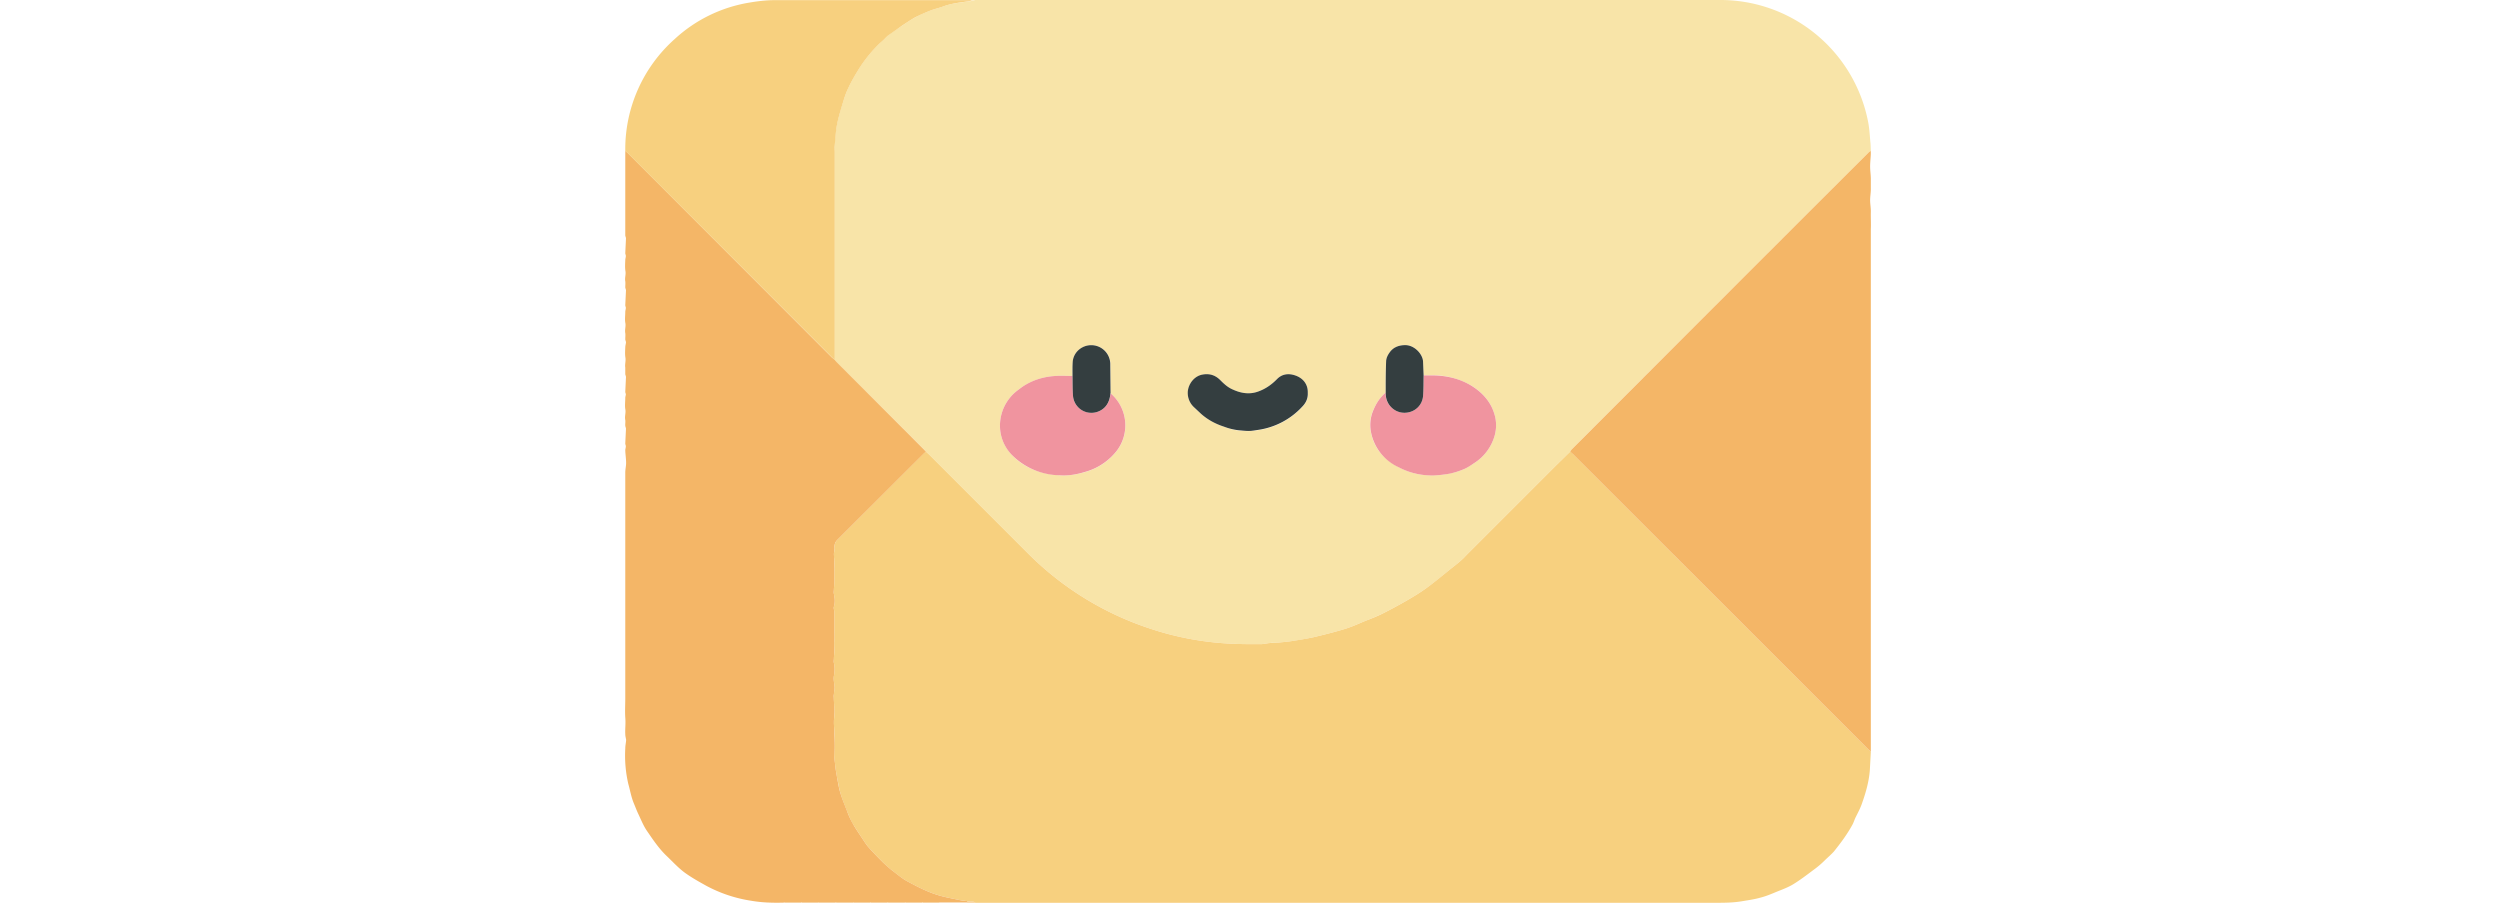 <?xml version="1.0" encoding="UTF-8"?>
<svg viewBox="0 0 180 65" xmlns="http://www.w3.org/2000/svg" width="180px" height="65px" fill="none">
  <g clip-path="url(#a)">
    <path fill="#F8E4A8" d="M70.21 0h53.53a10.84 10.84 0 0 1 10.75 8.7c.1.48.13.98.17 1.47.03.23.03.46.04.7-.06.04-.13.07-.18.13-7.11 7.1-14.22 14.2-21.32 21.32-.06.05-.1.13-.15.2l-.97.95-6.41 6.41c-.14.14-.28.3-.43.43-.22.2-.45.38-.68.56-.6.49-1.2 1-1.83 1.45-.45.33-.93.62-1.41.9-.58.33-1.17.65-1.76.95-.42.2-.86.38-1.3.55-.47.2-.93.41-1.42.56-.75.23-1.51.42-2.27.6-.5.11-1.01.2-1.52.27-.38.06-.77.09-1.15.13-.16.01-.33 0-.49.02-.22.02-.44.08-.67.08-.73 0-1.47 0-2.21-.04a21.56 21.56 0 0 1-5.87-1.13 22.2 22.2 0 0 1-8.62-5.34l-3.5-3.5-3.64-3.64-.23-.21-.14-.16-6.3-6.29-.15-.17V10.47c.05-.47.08-.95.16-1.41.08-.45.21-.9.34-1.34.14-.44.27-.9.46-1.32.22-.49.5-.95.78-1.42a9.9 9.9 0 0 1 1.5-1.85l.26-.23c.14-.13.27-.28.42-.4.3-.22.63-.44.95-.65.31-.21.62-.43.95-.6.34-.19.7-.34 1.06-.48.3-.12.6-.18.9-.29.66-.25 1.35-.3 2.04-.4l.31-.08Zm32.29 27.03-.04-1c-.02-.53-.62-1.21-1.33-1.18a1.31 1.31 0 0 0-1.33 1.18c-.04.75-.03 1.5-.03 2.24-.4.34-.67.75-.88 1.22a2.7 2.7 0 0 0-.2 1.55c.21 1.22.95 2.05 2.03 2.6.8.43 1.66.62 2.56.58.37 0 .75-.05 1.1-.13.33-.06.66-.16.97-.29.27-.11.53-.29.78-.45a3.47 3.47 0 0 0 1.48-1.97c.16-.57.14-1.13-.05-1.68-.27-.8-.8-1.4-1.5-1.86a5.42 5.42 0 0 0-3.19-.81h-.37Zm-25.28.04c-.41 0-.83-.03-1.24 0-.96.06-1.85.37-2.61.96A3.19 3.19 0 0 0 72 30.76c.03.8.36 1.48.9 2.04.92.95 2.1 1.33 3.38 1.42.6.05 1.2-.05 1.8-.22a4.39 4.39 0 0 0 2.3-1.5 3.03 3.03 0 0 0-.42-4.18l-.01-2.05a1.37 1.37 0 0 0-2.4-.95c-.18.2-.29.43-.3.68-.04.35-.03.71-.03 1.07Zm16.94 1.2c.02-.6-.35-1.06-.94-1.25-.47-.15-.92-.09-1.28.28-.41.42-.88.74-1.44.92-.6.19-1.18.08-1.74-.17-.35-.15-.62-.4-.89-.67A1.37 1.37 0 0 0 86.5 27c-.58.15-.94.71-.97 1.23-.03.44.15.8.46 1.11.15.16.32.3.48.45.49.43 1.05.73 1.67.94.34.12.7.24 1.06.27.24.01.48.05.73.04.22 0 .45-.05.68-.07a5.36 5.36 0 0 0 3.17-1.69c.26-.27.4-.58.4-1Z"></path>
    <path fill="#F7D07F" d="m66.67 32.52.23.21 3.64 3.64 3.5 3.5a22.2 22.2 0 0 0 8.62 5.34 21.56 21.56 0 0 0 5.87 1.13c.74.04 1.48.04 2.21.04.23 0 .45-.06.67-.08.16-.01.33 0 .49-.02.38-.04.77-.07 1.15-.13.5-.08 1.02-.16 1.52-.27.76-.18 1.52-.37 2.27-.6.49-.15.95-.36 1.42-.56.44-.17.88-.34 1.3-.55.6-.3 1.18-.62 1.76-.95.48-.28.96-.57 1.41-.9.63-.46 1.22-.96 1.83-1.45.23-.18.46-.36.68-.56.15-.13.29-.29.43-.43l6.41-6.41.97-.95c.07.05.13.1.19.17l21.29 21.28.17.16-.07 1.3c-.06.85-.3 1.67-.59 2.48-.12.34-.3.66-.46.99-.07.16-.12.32-.2.47-.38.7-.85 1.33-1.34 1.94-.2.22-.41.4-.62.6a6.8 6.8 0 0 1-.87.74c-.48.36-.95.72-1.46 1.03-.37.22-.78.37-1.18.53-.38.16-.76.32-1.16.42-.42.12-.85.18-1.27.25-.79.14-1.59.12-2.38.12H70.22l-.1-.07-.5-.05-.46-.06c-.46-.1-.92-.18-1.37-.3-.88-.23-1.7-.65-2.49-1.08-.38-.21-.72-.5-1.07-.77a7.63 7.63 0 0 1-.68-.6c-.34-.34-.68-.69-1-1.05-.18-.2-.32-.43-.46-.64-.25-.38-.5-.75-.73-1.14-.16-.28-.27-.59-.4-.9-.16-.4-.32-.8-.45-1.23-.1-.36-.16-.74-.24-1.12-.05-.3-.11-.6-.14-.9-.02-.3-.09-.58-.06-.9.05-.44.02-.9.02-1.34-.01-.28-.05-.56-.05-.84 0-.25.05-.49.04-.73 0-.35-.04-.71-.05-1.07l.02-.32c.01-.14.04-.27.04-.4-.01-.27-.1-.56-.05-.82.06-.32.07-.62 0-.94-.03-.1 0-.22 0-.33.01-.27.06-.54.03-.81a2.87 2.87 0 0 1 0-.5c.03-.25 0-.51 0-.77v-1.25c0-.13-.07-.27-.03-.4.1-.3.06-.6 0-.91-.03-.11 0-.23 0-.35.02-.27.05-.54.03-.81v-.48c.02-.26.01-.53 0-.79 0-.13-.04-.27-.03-.4 0-.15.05-.3.04-.46 0-.24.03-.43.23-.62l6.2-6.2.16-.13Z"></path>
    <path fill="#F4B667" d="m66.67 32.52-.16.14-6.2 6.19c-.2.19-.24.38-.23.62 0 .15-.04.3-.04.46l.03.4c0 .26.02.53 0 .79v.48c.02.27-.01.54-.03.81 0 .12-.03.24 0 .35.06.3.1.6 0 .92-.04.11.03.26.03.4v1.24c0 .26.03.52 0 .77a2.8 2.8 0 0 0 0 .5c.02.27-.02.54-.03.81 0 .11-.03.23 0 .33.07.32.06.62 0 .94-.05.26.04.55.05.82 0 .13-.03.26-.04.4-.01.1-.03.21-.02.32.01.36.05.71.05 1.07 0 .24-.04.48-.04.72 0 .28.04.57.04.85.01.45.04.9 0 1.35-.04.3.03.6.05.89.03.3.09.6.14.9.07.38.13.76.24 1.12.13.42.3.83.46 1.24.11.3.23.6.4.89.21.39.47.76.72 1.14.14.21.28.44.45.63.33.37.67.72 1.01 1.06.22.21.44.41.68.6.35.26.69.56 1.07.77.8.43 1.6.85 2.49 1.08.45.12.91.2 1.37.3.15.03.31.04.47.06v.1h-1.95l-.02-.04-.02.05h-1.2l-.02-.05-.03.05h-1.2l-.02-.05-.02.05h-1.2l-.03-.05-.02.05h-1.2l-.02-.05-.03.05h-1.2l-.02-.05-.02.05h-1.2l-.03-.05-.02.05h-1.2l-.02-.05-.02.05h-1.2l-.03-.05-.02.05h-1.2l-.02-.05-.02.05c-.8.02-1.58 0-2.37-.14a9.98 9.98 0 0 1-3.2-1.07c-.54-.3-1.1-.61-1.6-.98-.45-.34-.84-.77-1.25-1.16-.57-.54-1-1.19-1.44-1.83-.25-.37-.42-.8-.61-1.2-.12-.25-.21-.5-.32-.76-.19-.45-.27-.94-.4-1.4a9.06 9.06 0 0 1-.22-2.56c0-.19.04-.37.06-.56v-.07c-.02-.13-.06-.26-.06-.4-.02-.39.04-.78 0-1.19-.03-.46 0-.93 0-1.4V34.03c0-.24.06-.47.06-.7 0-.3-.05-.6-.06-.9 0-.1.04-.2.04-.3 0-.06-.04-.13-.04-.2l.05-1.06c0-.07-.05-.15-.05-.23-.01-.13.02-.27 0-.4-.06-.27.06-.52 0-.79-.04-.25 0-.53 0-.8 0-.08.03-.16.04-.24 0-.07-.04-.14-.04-.2l.05-1.06c0-.08-.05-.15-.05-.23v-.45c-.04-.24.05-.48.01-.72s-.02-.5-.01-.74c0-.12.04-.24.05-.36 0-.07-.05-.15-.05-.23 0-.15.02-.3 0-.44-.05-.25.06-.5 0-.75-.04-.25 0-.51 0-.77 0-.1.04-.2.04-.29 0-.06-.04-.13-.04-.2l.05-1.06c0-.08-.05-.15-.05-.23 0-.14.02-.29 0-.43-.05-.25.06-.49.01-.74-.04-.25-.02-.52-.01-.78 0-.1.04-.2.04-.3 0-.07-.04-.14-.04-.2l.05-1.06c0-.08-.05-.16-.05-.23v-6.08l.18.16L59.9 25.74l.18.15.15.17 6.29 6.3.14.15ZM134.7 54.13l-.17-.16-21.29-21.28-.19-.17c.05-.07.09-.15.15-.2 7.1-7.11 14.2-14.22 21.32-21.32.05-.06.12-.1.18-.13v.21c-.01.3-.05.6-.05.91 0 .3.05.6.05.9v.65c.01.29-.05.58-.05.87 0 .29.06.58.05.86-.01.41.02.82 0 1.23v37.63Z"></path>
    <path fill="#F7D07F" d="m60.08 25.9-.17-.16-14.72-14.72-.17-.15a10.62 10.62 0 0 1 3.56-8.06A10.41 10.41 0 0 1 53.88.2c.63-.11 1.27-.19 1.9-.19H69.9l.01.06c-.69.1-1.38.16-2.04.41-.3.11-.6.17-.9.29-.36.14-.72.3-1.06.47-.33.18-.64.4-.95.6l-.95.67c-.15.1-.28.26-.42.39l-.26.23a9.93 9.93 0 0 0-1.5 1.85c-.28.46-.56.93-.78 1.42-.2.42-.32.87-.46 1.32-.13.44-.26.89-.34 1.34-.08.46-.1.94-.15 1.4-.02.17 0 .34 0 .5V25.9Z"></path>
    <path fill="#F7C882" d="M69.62 64.99v-.1c.17 0 .33.02.5.04.03 0 .06.04.1.06h-.6Z"></path>
    <path fill="#FAE3B0" d="M69.9.08V0h.31l-.31.07Z"></path>
    <path fill="#F7C882" d="m58.91 64.99.03-.05.02.05h-.05ZM56.42 65l.02-.05.02.04h-.04ZM67.64 64.99l.02-.05.02.05h-.04ZM66.4 64.99l.01-.05.03.05h-.05ZM65.15 64.99l.02-.05.02.05h-.04ZM63.9 64.99l.02-.05.02.05h-.04ZM62.65 64.99l.03-.05c0 .02 0 .03.02.05h-.05ZM61.4 64.99l.03-.05.02.05h-.04ZM57.67 64.99l.02-.05.02.05h-.04ZM60.16 64.99l.02-.05.02.05h-.04Z"></path>
    <path fill="#F0949F" d="M102.53 27.03h.34c1.14-.03 2.22.19 3.18.81.7.46 1.24 1.06 1.51 1.86.19.55.21 1.11.05 1.68a3.46 3.46 0 0 1-1.48 1.97c-.25.17-.5.34-.78.45-.31.13-.64.23-.96.3-.37.07-.74.11-1.1.13-.9.03-1.77-.16-2.57-.58a3.52 3.52 0 0 1-2.02-2.6 2.7 2.7 0 0 1 .2-1.56c.2-.47.47-.88.87-1.22v.22c.08.7.65 1.22 1.35 1.23.7 0 1.28-.5 1.34-1.2.04-.48.03-.97.04-1.46l.03-.03ZM79.95 28.31a3.03 3.03 0 0 1 .43 4.18 4.39 4.39 0 0 1-2.3 1.5c-.6.18-1.2.28-1.8.23a4.96 4.96 0 0 1-3.38-1.42 3.01 3.01 0 0 1-.9-2.04 3.19 3.19 0 0 1 1.37-2.73c.76-.6 1.65-.9 2.61-.96.41-.03.83 0 1.24 0 .01.49 0 .98.04 1.47.07.81.92 1.36 1.7 1.13.6-.18.94-.64 1-1.36Z"></path>
    <path fill="#343E40" d="M94.16 28.28c.02.4-.13.72-.39.99a5.36 5.36 0 0 1-3.17 1.68c-.23.03-.45.08-.68.08-.25 0-.49-.03-.73-.05a4.33 4.33 0 0 1-1.06-.26c-.62-.2-1.18-.5-1.67-.94l-.48-.45a1.4 1.4 0 0 1-.46-1.11c.03-.52.4-1.08.97-1.23.54-.13 1 0 1.38.39.27.27.54.52.9.67.55.25 1.13.36 1.73.17.56-.18 1.03-.5 1.44-.92.36-.37.81-.43 1.28-.28.6.19.96.65.94 1.26ZM102.5 27.06c-.01.49 0 .98-.04 1.46-.06.7-.64 1.2-1.34 1.2-.7 0-1.27-.54-1.34-1.23l-.01-.22c0-.74 0-1.5.03-2.23 0-.22.1-.45.23-.63.25-.38.64-.55 1.1-.56.7-.03 1.31.65 1.33 1.19l.04.99a.1.1 0 0 0 0 .03ZM79.95 28.31c-.05.71-.4 1.18-.99 1.36a1.33 1.33 0 0 1-1.7-1.13c-.04-.49-.03-.98-.04-1.48 0-.35-.01-.7.02-1.06.03-.25.13-.48.3-.68a1.37 1.37 0 0 1 2.4.94l.02 2.05Z"></path>
    <path fill="#665C5A" d="M102.5 27.06a.2.2 0 0 1 0-.03h.03l-.03.03Z"></path>
  </g>
  <defs>
    <clipPath id="a">
      <path fill="#fff" d="M0 0h180v65H0z"></path>
    </clipPath>
  </defs>
</svg>

